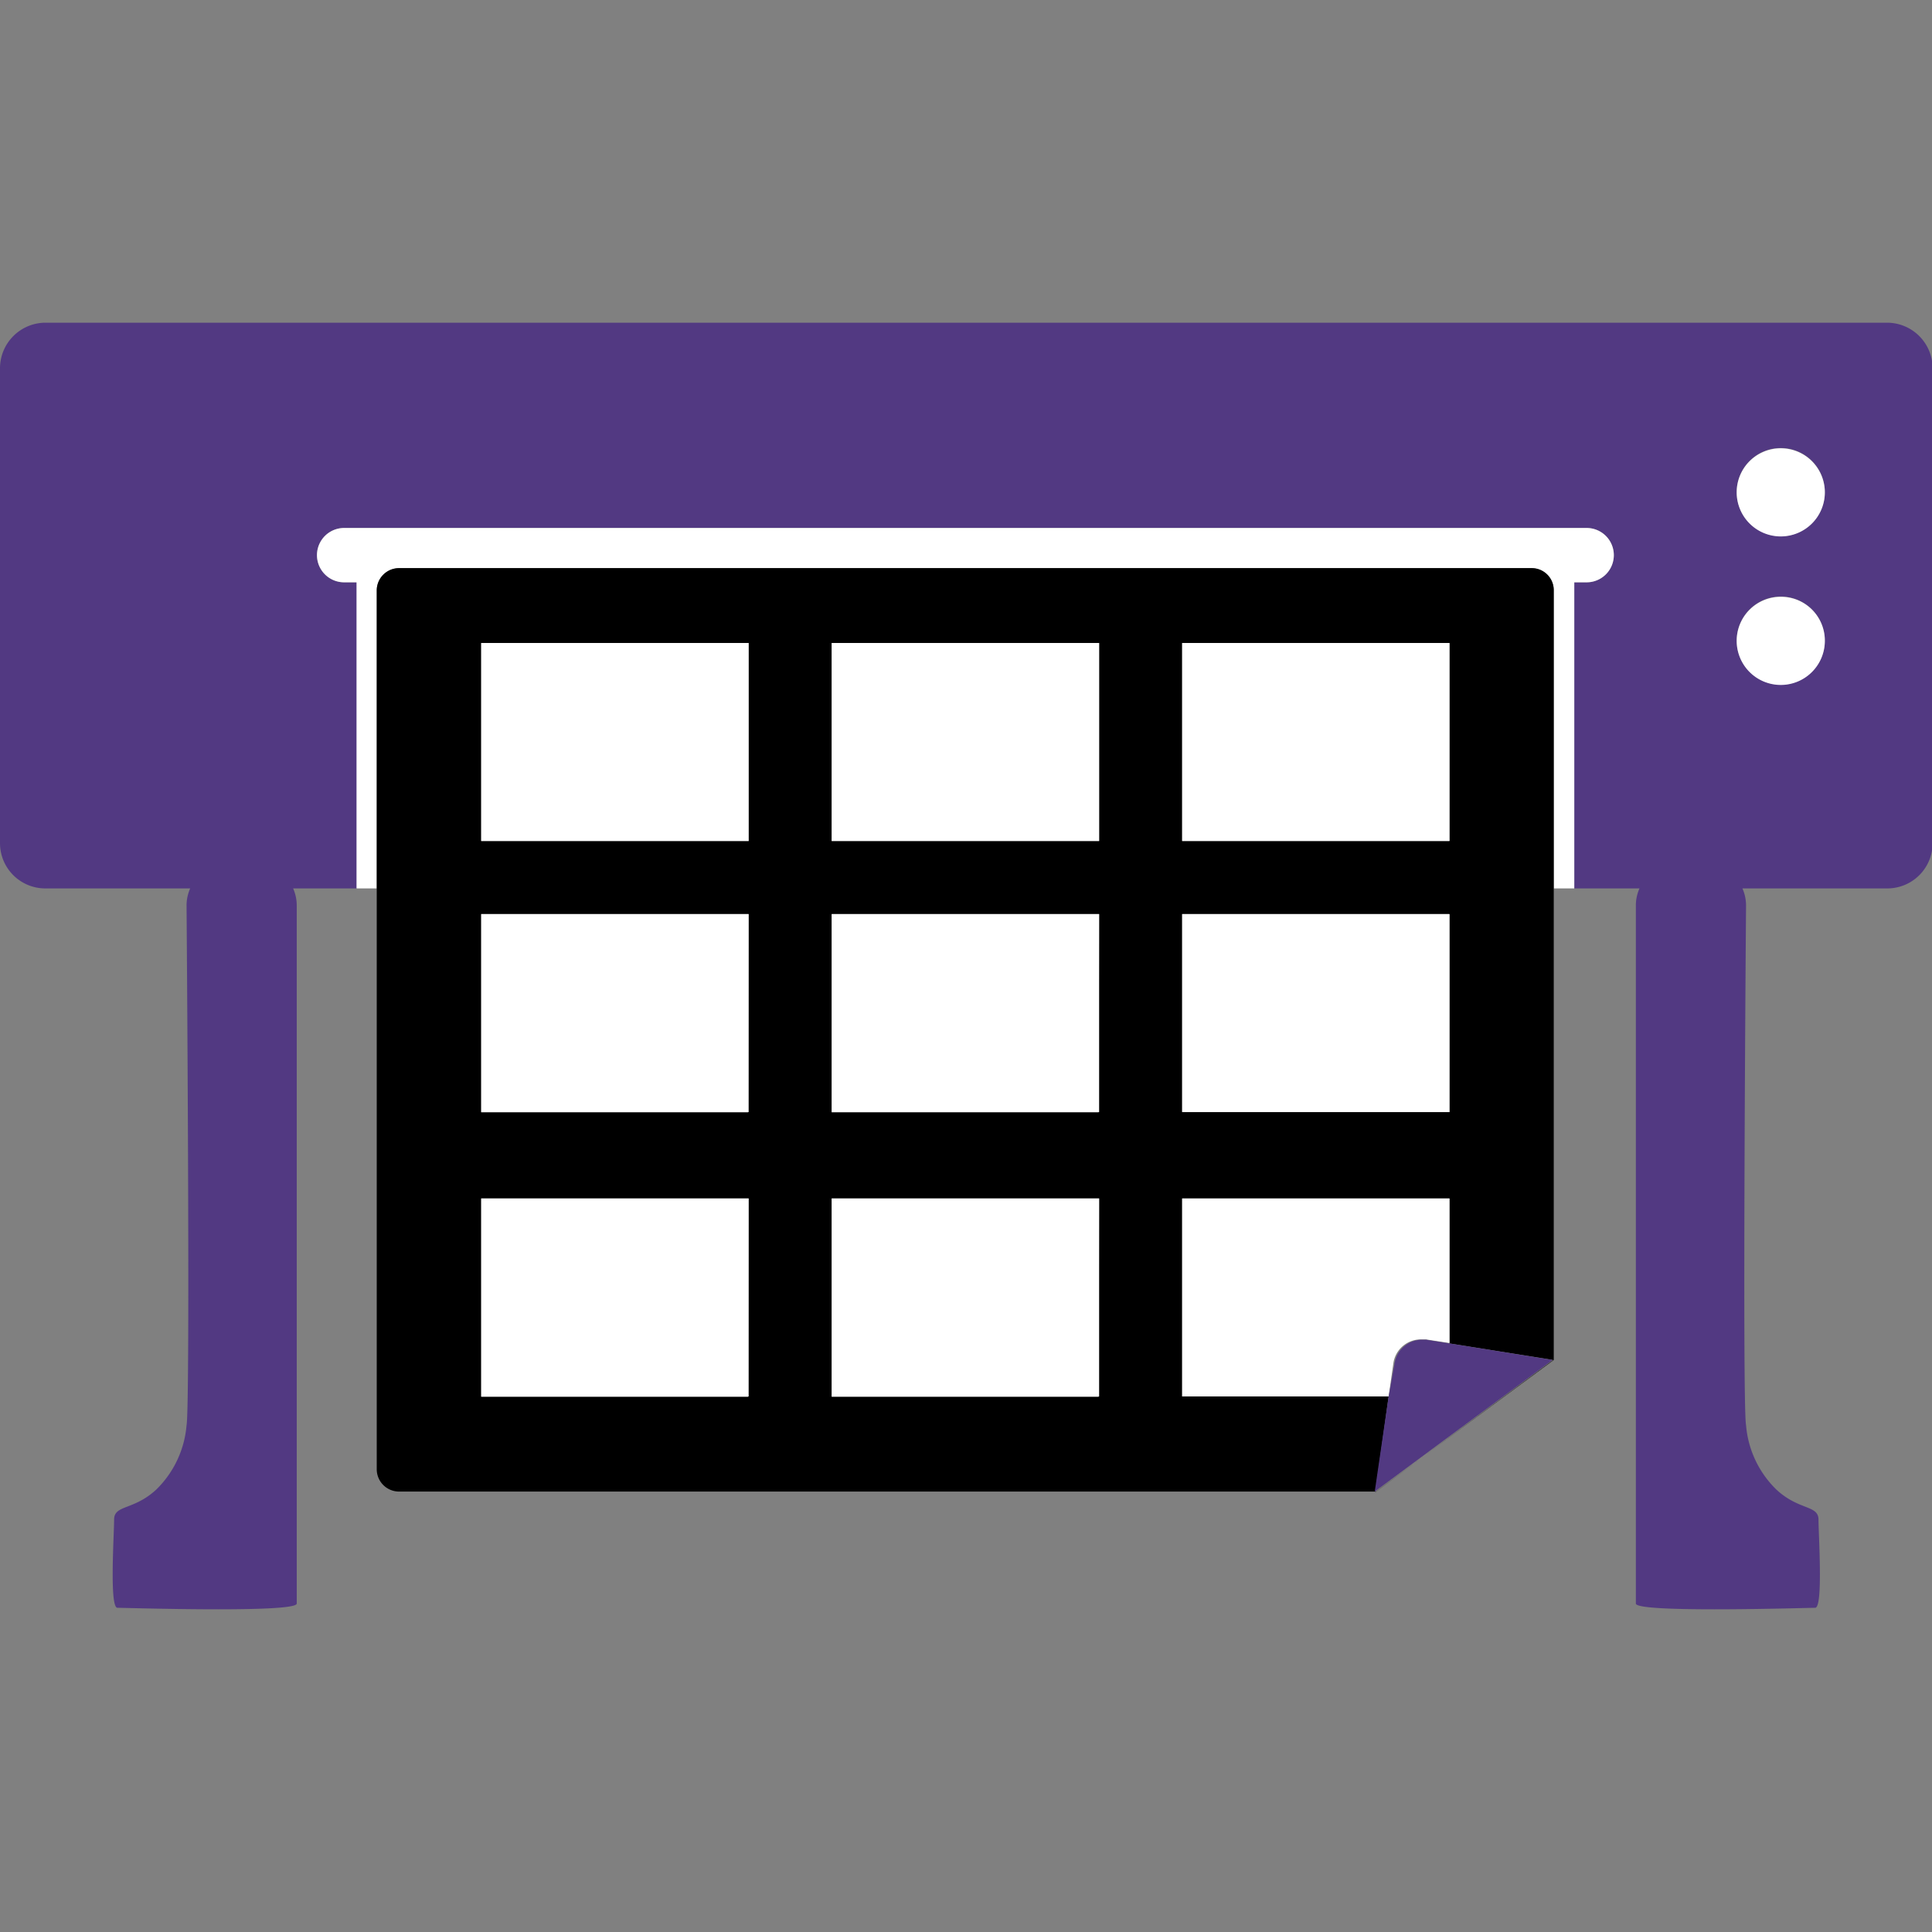 <svg id="Layer_1" data-name="Layer 1" xmlns="http://www.w3.org/2000/svg" viewBox="0 0 64 64"><rect x="0" y="0" width="64" height="64" fill="#808080" stroke="none"/><path d="M62.5,10.69H1.5A1.51,1.51,0,0,0,0,12.19V27.93a1.5,1.5,0,0,0,1.5,1.5H6.3a1.39,1.39,0,0,0-.12.57s.13,16.51,0,17.21a3.36,3.36,0,0,1-1,2.13c-.75.7-1.4.5-1.4,1s-.16,2.92.11,2.92,5.94.18,5.94-.14V30a1.39,1.39,0,0,0-.12-.57h2.12V19.29H11.4a.9.9,0,1,1,0-1.8H52.56a.9.9,0,0,1,0,1.8h-.41V29.43h2.16a1.39,1.39,0,0,0-.12.57V53.12c0,.32,5.67.14,5.94.14s.11-2.43.11-2.92-.65-.3-1.4-1a3.36,3.36,0,0,1-1-2.13c-.13-.7,0-17.21,0-17.21a1.39,1.39,0,0,0-.12-.57h4.8a1.5,1.5,0,0,0,1.5-1.5V12.19A1.51,1.51,0,0,0,62.5,10.69ZM59,22.68a1.46,1.46,0,1,1,1.45-1.46A1.46,1.46,0,0,1,59,22.68Zm0-4.92a1.46,1.46,0,1,1,1.45-1.45A1.45,1.45,0,0,1,59,17.76Z" style="fill:#523982"/><path d="M59,14.85a1.46,1.46,0,1,0,1.45,1.46A1.46,1.46,0,0,0,59,14.85Z" style="fill:#fff"/><path d="M59,19.77a1.46,1.46,0,1,0,1.45,1.45A1.45,1.45,0,0,0,59,19.77Z" style="fill:#fff"/><path d="M52.56,19.29a.9.9,0,0,0,0-1.8H11.4a.9.9,0,1,0,0,1.8h.41V29.43h.67V19.55a.74.74,0,0,1,.74-.73H50.74a.73.73,0,0,1,.73.73v9.88h.68V19.29Z" style="fill:#fff"/><path d="M51.47,19.55a.73.73,0,0,0-.73-.73H13.22a.74.74,0,0,0-.74.73V48.68a.74.74,0,0,0,.74.73H45.58l5.89-4.36V19.55ZM15.94,27.86V21.3H24.8v6.56Zm11.61,0V21.3h8.86v6.56Zm11.61,0V21.3H48v6.56ZM48,30.28v6.55H39.16V30.28Zm-23.22,16H15.94V39.7H24.8Zm0-9.43H15.94V30.28H24.8Zm11.61,9.43H27.55V39.7h8.86Zm0-9.43H27.55V30.28h8.86Zm9.17,12.58L46,46.26H39.16V39.7H48v4.8l3.45.55Z"/><rect x="15.94" y="21.3" width="8.86" height="6.56" style="fill:#fff"/><rect x="27.55" y="21.3" width="8.86" height="6.56" style="fill:#fff"/><rect x="39.16" y="21.3" width="8.86" height="6.56" style="fill:#fff"/><rect x="15.94" y="30.28" width="8.86" height="6.56" style="fill:#fff"/><rect x="27.55" y="30.28" width="8.86" height="6.56" style="fill:#fff"/><rect x="39.16" y="30.28" width="8.86" height="6.56" style="fill:#fff"/><rect x="15.94" y="39.7" width="8.86" height="6.56" style="fill:#fff"/><rect x="27.55" y="39.7" width="8.86" height="6.56" style="fill:#fff"/><path d="M47.1,44.37h.14l.78.12V39.7H39.16v6.56H46l.16-1.12A.92.92,0,0,1,47.1,44.37Z" style="fill:#fff"/><path d="M47.24,44.38H47.1a.92.92,0,0,0-.9.77L46,46.26l-.46,3.15,5.89-4.36L48,44.5Z" style="fill:#523982"/></svg>